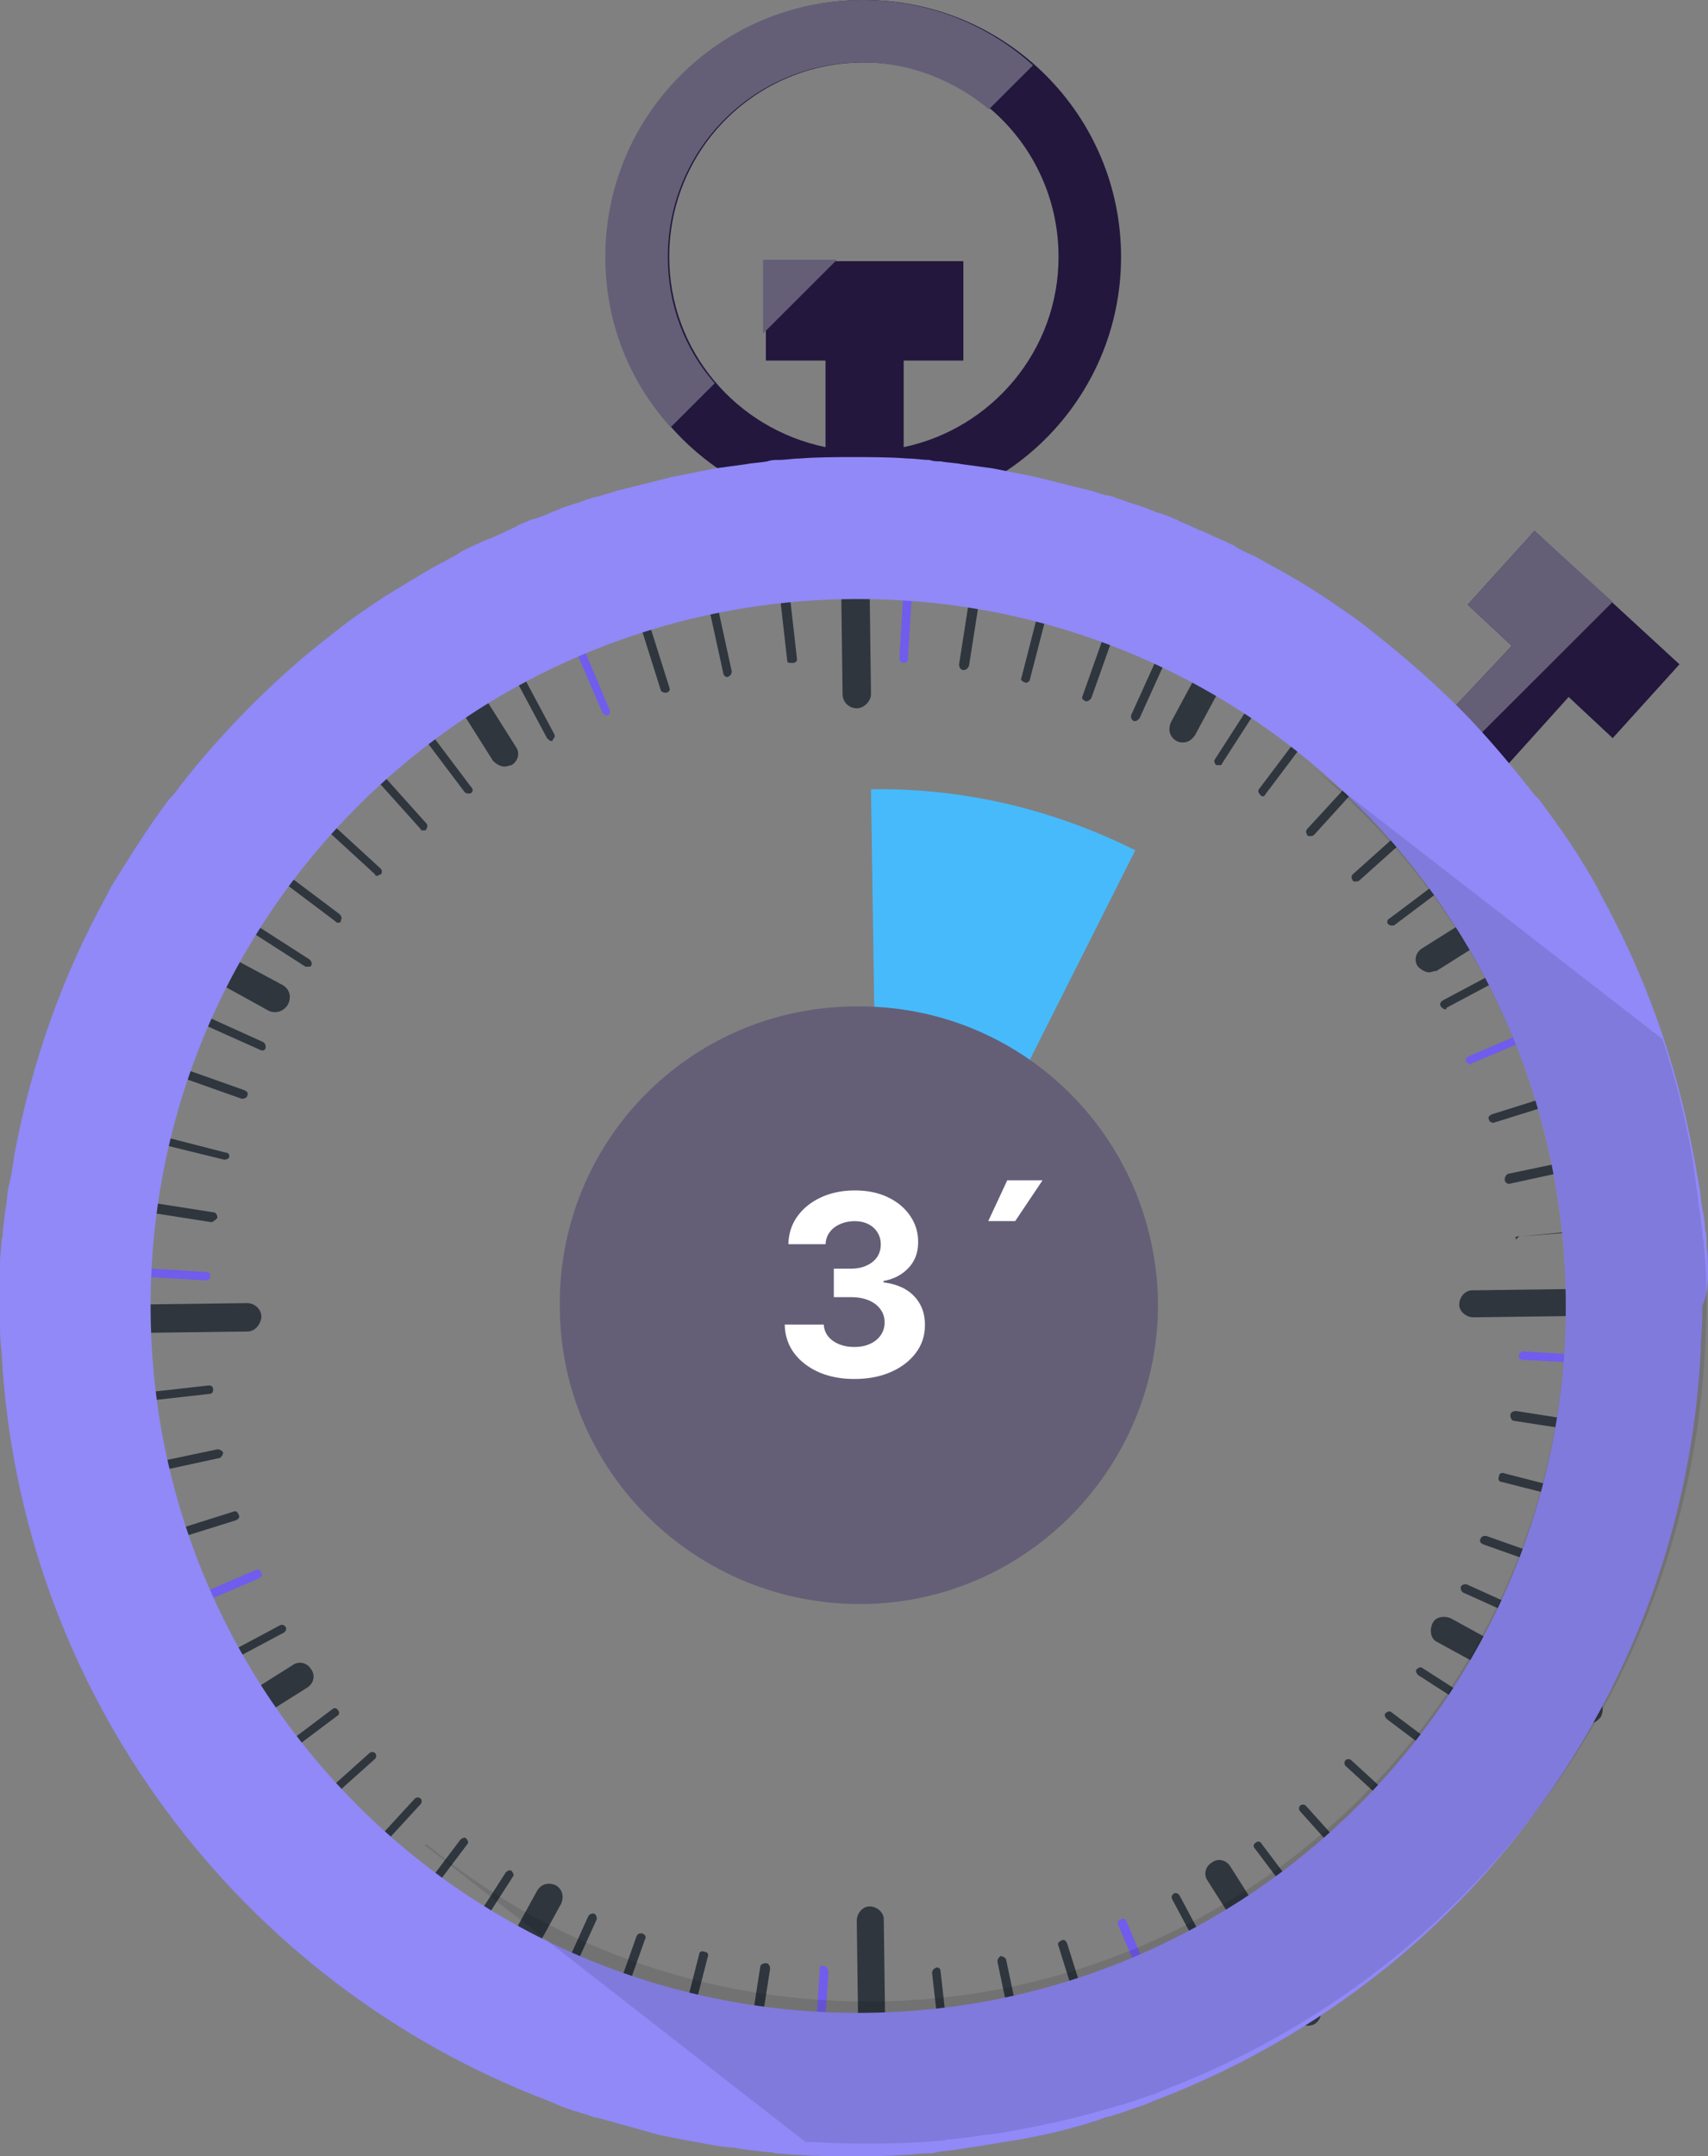 <svg xmlns="http://www.w3.org/2000/svg" width="149" height="188" fill="none" xmlns:v="https://vecta.io/nano"><rect width="100%" height="100%" fill="#808080" stroke="none"/><path d="M74.743 61.759c-.62 0-1.24-.495-1.24-1.238l-.248-19.06c0-.619.496-1.238 1.24-1.238.62 0 1.239.495 1.239 1.238l.248 19.06c0 .619-.62 1.238-1.239 1.238zm-53.175 54.333l-19.212.248c-.62 0-1.24-.495-1.24-1.238 0-.619.496-1.238 1.24-1.238l19.213-.247c.62 0 1.239.495 1.239 1.237-.124.743-.62 1.238-1.239 1.238zm22.435-49.258c-.372 0-.744-.248-.992-.495l-7.809-12.376c-.372-.495-.248-1.238.372-1.609.496-.371 1.239-.247 1.611.371l7.809 12.377c.372.495.248 1.238-.372 1.609-.124 0-.372.124-.62.124zm80.692 17.945c-.371 0-.743-.248-.991-.495-.372-.495-.248-1.238.372-1.609l12.395-7.797c.496-.371 1.239-.248 1.611.371.372.495.248 1.238-.372 1.609l-12.395 7.797c-.248 0-.496.124-.62.124zM13.759 155.078c-.372 0-.744-.247-.992-.495-.372-.495-.248-1.237.372-1.609l12.395-7.797c.496-.371 1.24-.247 1.611.371.372.495.248 1.238-.372 1.609l-12.395 7.798c-.248.123-.372.123-.62.123zm10.288-66.833c-.248 0-.372 0-.62-.124L10.66 81.066c-.62-.371-.744-.99-.496-1.609.372-.619.992-.743 1.611-.495l12.891 6.931c.62.371.744.99.496 1.609-.248.495-.744.743-1.116.743zm79.205-23.516c-.248 0-.372 0-.62-.124-.62-.371-.744-.99-.496-1.609l6.941-12.872c.372-.619.992-.743 1.612-.495.619.371.743.99.496 1.609l-6.942 12.872c-.248.371-.62.619-.991.619zM76.23 187.381c-.62 0-1.24-.495-1.24-1.114l-.248-18.812c0-.619.496-1.238 1.116-1.238s1.239.495 1.239 1.114l.248 18.813c.124.618-.496 1.237-1.116 1.237zm71.149-72.774l-18.841.247c-.62 0-1.24-.495-1.24-1.113s.496-1.238 1.116-1.238l18.841-.248c.619 0 1.239.495 1.239 1.114 0 .743-.496 1.238-1.115 1.238zm-33.344 62.007c-.371 0-.743-.248-.991-.496l-7.685-12.129c-.372-.495-.248-1.237.372-1.609.495-.371 1.239-.247 1.611.372l7.685 12.129c.372.495.248 1.237-.372 1.609-.248.124-.496.124-.62.124zm24.667-26.363c-.248 0-.372 0-.62-.123l-12.643-6.931c-.62-.248-.744-.99-.496-1.609s.992-.743 1.612-.495l12.643 6.931c.619.371.743.99.495 1.609-.247.371-.619.618-.991.618zm-97.674 28.962c-.248 0-.372 0-.62-.124-.62-.371-.744-.99-.496-1.609l6.941-12.624c.372-.619.992-.743 1.611-.495.62.371.744.99.496 1.609l-6.941 12.624c-.124.371-.62.619-.992.619zM63.463 59.036c-.124 0-.372-.124-.372-.371l-3.099-14.109c0-.247.124-.371.248-.495.248 0 .372.124.496.248l3.099 14.233c0 .248-.124.371-.372.495zm26.898 126.489c-.124 0-.372-.124-.372-.372l-2.975-14.109c0-.247.124-.371.248-.495.248 0 .372.124.496.248l2.975 14.109c0 .371-.124.619-.372.619zm41.276-82.304c-.124 0-.372-.124-.372-.372s.124-.371.248-.495l14.13-2.97c.248 0 .372.124.496.248 0 .248-.124.372-.248.495l-14.254 3.095h0zM4.958 130.201c-.124 0-.372-.123-.372-.371s.124-.371.248-.495l14.131-2.97c.248 0 .372.124.496.247 0 .248-.124.372-.248.495l-14.254 3.094zm53.051-69.803c-.124 0-.372-.124-.372-.248l-4.338-13.738c-.124-.248 0-.371.248-.495s.372 0 .496.248l4.338 13.738c.124.248 0 .495-.372.495h0zm39.045 123.394c-.124 0-.372-.124-.372-.248l-4.338-13.861c-.124-.248 0-.372.248-.495s.372 0 .496.247l4.338 13.738c.124.248 0 .495-.372.619h0zm33.219-85.893c-.124 0-.372-.124-.372-.248-.124-.248 0-.371.248-.495l13.759-4.332c.248-.124.372 0 .496.248s0 .371-.248.495l-13.883 4.332zM6.693 136.885c-.124 0-.372-.124-.372-.248-.124-.247 0-.371.248-.495l13.759-4.332c.248-.123.372 0 .496.248s0 .371-.248.495l-13.883 4.332h0zm62.348-79.086c-.248 0-.372 0-.372-.247l-1.611-14.233c0-.248.124-.371.372-.371s.372.124.496.371l1.611 14.233c-.124.247-.248.247-.496.247zm14.255 128.84c-.248 0-.372-.124-.372-.372l-1.611-14.233c0-.247.124-.371.372-.495.248 0 .372.124.372.371l1.611 14.357c0 .124-.124.372-.372.372zm49.332-78.839c-.248 0-.372.371-.372.247-.124-.247 0-.247.372-.247l14.255-1.362c.248 0 .372.248.496.372 0 .247-.124-.124-.372-.124l-14.379 1.114zM3.843 123.147c-.248 0-.372-.124-.372-.371s.124-.372.372-.372l14.378-1.609c.248 0 .372.124.372.372s-.124.371-.372.371l-14.378 1.609zm44.25-58.541c-.124 0-.248-.124-.372-.248L40.904 51.61c-.124-.248 0-.371.124-.495.248-.124.372 0 .496.124l6.817 12.748c.124.247 0 .371-.124.495 0 .124 0 .124-.124.124zm61.356 113.988c-.124 0-.248-.124-.372-.248l-6.817-12.748c-.124-.247 0-.371.124-.495.248-.123.372 0 .496.124l6.817 12.748c.124.248 0 .371-.124.495l-.124.124zm16.61-90.597c-.124 0-.248-.124-.372-.248-.124-.247 0-.371.124-.495l12.767-6.807c.248-.124.372 0 .496.124.124.248 0 .371-.124.495l-12.767 6.807c0 .124 0 .124-.124.124zm-114.16 61.264c-.124 0-.248-.123-.372-.247-.124-.248 0-.371.124-.495l12.767-6.807c.248-.124.372 0 .496.123.124.248 0 .372-.124.495l-12.767 6.808s0 .123-.124.123z" fill="#2f363e"/><path d="M52.927 62.378c-.124 0-.248-.124-.372-.248l-5.702-13.243c-.124-.248 0-.371.248-.495s.372 0 .496.248l5.578 13.243c.124.247 0 .371-.248.495 0-.124 0 0 0 0zM103.5 181.317c-.124 0-.248-.124-.372-.248l-5.578-13.243c-.124-.247 0-.371.248-.495s.372 0 .496.248l5.577 13.243c.124.247 0 .371-.248.495h-.123zm24.79-88.493c-.124 0-.248-.124-.372-.248-.124-.248 0-.371.248-.495l13.263-5.693c.248-.124.372 0 .496.248s0 .371-.248.495L128.414 92.7l-.124.124zM9.172 143.321c-.124 0-.248-.124-.372-.248-.124-.248 0-.371.248-.495l13.263-5.693c.248-.124.372 0 .496.247s0 .372-.248.495l-13.263 5.694h-.124z" fill="#705ced"/><path d="M94.823 61.14h-.124c-.248-.124-.372-.248-.248-.495l4.834-13.614c.124-.248.248-.248.496-.248.248.124.248.248.248.495l-4.834 13.614c-.124.124-.248.248-.372.248zM51.068 182.926h-.124c-.248-.124-.372-.248-.248-.495l4.834-13.615c.124-.247.248-.247.496-.247.248.124.372.247.248.495l-4.834 13.614c-.124.124-.248.248-.372.248zm92.096-43.442h-.124l-13.635-4.827c-.247-.124-.371-.248-.247-.495s.247-.248.495-.248l13.635 4.827c.248.124.372.248.248.495-.124.124-.248.248-.372.248zM21.196 95.795h-.124L7.437 90.968c-.248-.124-.372-.247-.248-.495s.248-.248.496-.248l13.635 4.827c.248.124.372.247.248.495 0 .124-.248.248-.372.248zm68.297-36.264s-.124 0 0 0c-.372-.124-.496-.248-.372-.495l3.595-13.986c0-.248.248-.371.496-.248.248 0 .372.248.248.495L89.865 59.16c0 .248-.248.371-.372.371zM57.761 184.906c-.124 0-.124 0 0 0-.372-.124-.496-.248-.372-.495l3.595-13.986c0-.247.248-.371.496-.247.248 0 .372.247.248.495l-3.595 13.985c-.124.124-.248.248-.372.248zm87.386-52.105l-14.13-3.59c-.248 0-.372-.247-.248-.495 0-.247.248-.371.496-.247l14.006 3.589c.248 0 .372.247.248.495 0 .124-.248.248-.372.248zM19.584 101.117s-.124 0 0 0l-14.13-3.466c-.248 0-.372-.248-.248-.495 0-.248.248-.371.496-.248l14.007 3.59c.248 0 .372.247.248.495 0 0-.248.124-.372.124zm79.453-38.244h-.124c-.248-.124-.248-.371-.248-.495l5.95-13.119c.124-.248.372-.248.496-.248.248.124.248.371.248.495l-5.95 13.119c-.124.124-.248.247-.372.247zM45.738 180.698h-.124c-.248-.124-.248-.371-.248-.495l5.95-13.119c.124-.248.372-.248.496-.248.248.124.248.371.248.495l-5.95 13.119c0 .248-.248.248-.372.248zm95.195-35.892h-.124l-13.139-5.941c-.248-.124-.248-.371-.248-.495.124-.248.372-.248.496-.248l13.139 5.941c.248.124.248.372.248.495s-.124.248-.372.248zM22.931 91.587h-.124L9.544 85.646c-.248-.124-.248-.371-.248-.495.124-.248.372-.248.496-.248l13.139 5.941c.248.124.248.371.248.495s-.124.248-.248.248z" fill="#2f363e"/><path d="M78.833 57.799c-.248 0-.372-.247-.372-.371l.868-14.357c0-.248.248-.371.372-.371.248 0 .372.247.372.371l-.868 14.357c0 .248-.124.371-.372.371zm-7.809 126.736c-.124 0-.124 0 0 0-.248 0-.372.99-.372.742l.868-13.738c0-.247.248-.124.372-.124.248 0 .372.372.372.619l-.868 13.243c0 .248-.248-.742-.372-.742zm76.231-65.225l-14.379-.743c-.248 0-.372-.123-.372-.371s.248-.371.372-.371l14.379.866c.248 0 .371 0 .371.248 0 .371-.247.371-.371.371zm-129.282-7.673s-.124 0 0 0l-14.502-.867c-.248 0-.372-.123-.372-.371s.248-.371.372-.371l14.502.866c.248 0 .372.124.372.371s-.248.372-.372.372z" fill="#705ced"/><g fill="#2f363e"><path d="M84.039 58.417c-.248 0-.372-.248-.372-.495l2.231-14.233c0-.248.248-.371.496-.371s.372.248.372.495l-2.231 14.233c-.124.247-.248.371-.496.371zm-19.584 127.85c-.248 0-.372-.247-.372-.495l2.231-14.233c0-.247.248-.371.496-.371s.372.247.372.495l-2.231 14.233c-.124.247-.372.371-.496.371zm82.056-60.15l-14.379-2.228c-.248 0-.372-.247-.372-.495s.248-.371.496-.371l14.255 2.228c.248 0 .372.247.372.495s-.124.371-.372.371zM18.469 106.562s0-.124 0 0l-14.254-2.228c-.248 0-.372-.247-.372-.495s.248-.371.496-.371l14.254 2.228c.248 0 .372.247.372.495a1.71 1.71 0 0 1-.496.371zm99.781-29.704c-.124 0-.248 0-.248-.124-.124-.124-.124-.371 0-.495l10.784-9.654c.124-.124.372-.124.619 0 .124.124.124.371 0 .495l-10.783 9.654c-.124.124-.248.124-.372.124zm-96.558 86.265c-.124 0-.248 0-.248-.124-.124-.123-.124-.371 0-.495l10.784-9.653a.38.38 0 0 1 .496 0c.124.123.124.371 0 .495l-10.784 9.653c0 .124-.124.124-.248.124zm101.64 5.693c-.124 0-.248 0-.248-.123l-9.668-10.768c-.124-.124-.124-.371 0-.495a.38.38 0 0 1 .496 0l9.668 10.767a.38.38 0 0 1 0 .496s-.124.123-.248.123zM36.938 72.403c-.124 0-.248 0-.248-.124l-9.668-10.768c-.124-.124-.124-.371 0-.495a.38.38 0 0 1 .496 0l9.668 10.768c.124.124.124.371 0 .495 0 .124-.124.124-.248.124zm77.345.495c-.123 0-.247 0-.247-.124-.124-.124-.124-.371 0-.495l9.792-10.644a.38.38 0 0 1 .496 0c.124.124.124.371 0 .495l-9.669 10.644c-.124.124-.248.124-.372.124zM26.65 168.074c-.124 0-.248 0-.248-.124-.124-.124-.124-.371 0-.495l9.792-10.644a.38.38 0 0 1 .496 0c.124.124.124.371 0 .495l-9.792 10.644c-.124.124-.124.124-.248.124zm101.64-4.208c-.124 0-.248 0-.248-.124l-10.66-9.778c-.124-.123-.124-.371 0-.495a.38.38 0 0 1 .496 0l10.66 9.778c.124.124.124.371 0 .495 0 .124-.124.124-.248.124zM32.971 76.363c-.124 0-.248 0-.248-.124l-10.66-9.777c-.124-.124-.124-.371 0-.495a.38.38 0 0 1 .496 0l10.66 9.778c.124.124.124.371 0 .495 0 0-.124 0-.248.124zm88.502 4.332c-.124 0-.248 0-.372-.124s-.124-.371.124-.495l11.527-8.664c.124-.124.372-.124.496.124.124.124.124.371-.124.495l-11.527 8.664h-.124zM17.725 158.296c-.124 0-.248 0-.372-.124s-.124-.371.124-.495l11.528-8.663c.124-.124.372-.124.496.124.124.123.124.371-.124.495l-11.527 8.663c.124 0 0 0-.124 0zm100.773 14.481c-.124 0-.248 0-.372-.124l-8.677-11.51c-.124-.124-.124-.371.124-.495.124-.124.372-.124.496.124l8.677 11.51c.124.124.124.371-.124.495.124-.124 0 0-.124 0zM40.904 69.185c-.124 0-.248 0-.372-.124l-8.677-11.51c-.124-.124-.124-.371.124-.495.124-.124.372-.124.496.124l8.677 11.51c.124.124.124.371-.124.495h-.124zm65.446-2.475h-.247c-.124-.124-.248-.371-.124-.495l7.809-12.129c.123-.124.371-.248.495-.124s.248.371.124.495l-7.809 12.129c0 .124-.124.124-.248.124zM36.69 175.871h-.248c-.124-.124-.248-.371-.124-.495l7.809-12.129c.124-.124.372-.248.496-.124s.248.371.124.495l-7.809 12.129s-.124.124-.248.124z"/><path d="M136.099 153.841h-.248l-12.147-7.797c-.124-.124-.248-.372-.124-.496s.372-.247.496-.123l12.147 7.797c.124.124.248.371.124.495 0 .124-.124.124-.248.124zM26.898 84.285h-.248l-12.147-7.797c-.124-.124-.248-.371-.124-.495s.372-.248.496-.124l12.147 7.797c.124.124.248.371.124.495 0 .124-.124.124-.248.124zm83.295-14.852c-.124 0-.124 0-.248-.124s-.248-.371-.124-.495l8.677-11.51c.124-.124.372-.248.496-.124s.247.371.123.495l-8.676 11.51c-.124.248-.248.248-.248.248zM31.856 172.529c-.124 0-.124 0-.248-.123s-.248-.372-.124-.496l8.677-11.51c.124-.124.372-.247.496-.124s.248.372.124.496l-8.677 11.51c0 .124-.124.247-.248.247zm100.896-13.861c-.124 0-.124 0-.248-.124l-11.527-8.664c-.124-.124-.248-.371-.124-.495s.372-.247.496-.124l11.527 8.664c.124.124.248.371.124.495 0 .124-.124.248-.248.248zM29.501 80.448c-.124 0-.124 0-.248-.124L17.725 71.66c-.124-.124-.248-.371-.124-.495s.372-.248.496-.124l11.528 8.664c.124.124.248.371.124.495 0 .248-.124.248-.248.248z"/></g><path d="M76.726 118.444l-.744-49.63c8.305-.124 16.114 1.856 23.055 5.322l-22.311 44.308z" fill="#47bafb"/><path d="M101.021 113.493c.124 14.357-11.404 26.238-25.782 26.362s-26.278-11.386-26.402-25.743c-.248-14.481 11.28-26.238 25.658-26.362 14.502-.248 26.278 11.263 26.526 25.743z" fill="#645f77"/><path d="M146.511 57.922l-12.643-11.634-5.826 6.436 3.843 3.589-5.702 6.065 5.082 4.579 5.578-6.188 3.842 3.589 5.826-6.436zM75.363 0C62.967 0 52.927 10.025 52.927 22.402s10.04 22.402 22.435 22.402 22.435-10.025 22.435-22.402S87.758 0 75.363 0zm3.471 38.986v-7.55h5.206v-8.664H66.81v8.664h5.206v7.55c-7.809-1.609-13.635-8.416-13.635-16.585 0-9.406 7.561-16.956 16.981-16.956s16.981 7.55 16.981 16.956c0 8.169-5.826 14.976-13.511 16.585z" fill="#23173d"/><path d="M66.562 22.649v6.436l6.445-6.436h-6.445zm-4.214 10.768c-2.603-2.97-4.09-6.807-4.09-11.015 0-9.406 7.561-16.956 16.981-16.956 4.214 0 8.057 1.609 11.032 4.084l3.843-3.837C86.147 2.104 80.941 0 75.239 0 62.844 0 52.804 10.025 52.804 22.402c0 5.693 2.107 10.891 5.702 14.852l3.843-3.837zm66.19 31.189l12.147-12.129-6.817-6.188-5.826 6.436 3.843 3.589-5.702 6.065 2.355 2.228z" fill="#645f77"/><path d="M148.99 110.028c0-.619-.124-1.238-.124-1.857 0-.371 0-.619-.124-.99 0-.619-.124-1.238-.248-1.856s-.124-1.238-.248-1.857l-.496-2.723c-1.487-8.044-4.214-15.718-8.056-22.649l-.372-.743c-1.488-2.723-3.223-5.198-5.082-7.673l-.372-.371c-1.736-2.228-3.595-4.456-5.578-6.56-2.603-2.723-5.578-5.322-8.553-7.674-1.363-1.114-2.851-2.104-4.338-3.094s-2.975-1.856-4.586-2.723c-.496-.247-.992-.619-1.612-.866-.495-.248-1.115-.495-1.611-.866-.372-.124-.744-.371-1.116-.495-.619-.248-1.239-.619-1.983-.866-.124-.124-.372-.124-.496-.248-.495-.248-.991-.371-1.363-.619-.62-.248-1.116-.495-1.735-.619-.248-.124-.62-.248-.868-.371l-1.116-.371c-.496-.124-.992-.371-1.487-.495-.248-.124-.62-.247-.868-.247-.62-.124-1.115-.371-1.735-.495l-4.462-1.114-1.859-.371-1.859-.371-2.727-.371c-.62-.124-1.24-.124-1.859-.248-.372 0-.62 0-.992-.124-.62 0-1.24-.124-1.859-.124-1.611-.124-3.223-.124-4.71-.124-1.611 0-3.223 0-4.71.124-.62 0-1.24.124-1.859.124-.372 0-.62 0-.992.124-.62.124-1.239.124-1.859.248l-2.727.371-1.859.371-1.859.371-4.462 1.114c-.62.124-1.116.371-1.735.495-.248.124-.62.124-.868.247-.496.124-.992.371-1.487.495l-1.116.371c-.248.124-.62.247-.868.371-.62.248-1.116.495-1.735.619-.496.248-.992.371-1.364.619-.124.124-.372.124-.496.248-.62.248-1.24.619-1.983.866-.372.124-.744.371-1.115.495-.496.247-1.116.495-1.611.866-.496.247-1.116.619-1.611.866-1.611.866-3.099 1.857-4.586 2.723-1.487.99-2.975 1.98-4.338 3.094-3.099 2.352-5.95 4.951-8.553 7.674-1.983 2.104-3.843 4.208-5.578 6.56l-.372.371c-1.859 2.475-3.471 5.074-5.082 7.673l-.372.743c-3.842 6.931-6.569 14.604-8.057 22.649-.124.867-.248 1.857-.496 2.723-.124.619-.124 1.238-.248 1.857s-.124 1.237-.248 1.856c0 .371 0 .619-.124.99 0 .619-.124 1.238-.124 1.857v.371.866 2.599.619.372.495c0 .742 0 1.609.124 2.351 1.487 29.951 20.948 55.323 47.721 65.472.248.124.62.248.868.371.868.372 1.735.619 2.603.867.248.124.62.247.868.247l5.33 1.486 1.859.371c1.488.247 2.975.619 4.586.742.248 0 .62.124.868.124.62.124 1.239.124 1.859.248.372 0 .62 0 .992.123.62 0 1.24.124 1.859.124 1.611.124 3.223.124 4.71.124 1.611 0 3.223 0 4.71-.124.62 0 1.24-.124 1.859-.124.372 0 .62 0 .992-.123.62-.124 1.24-.124 1.859-.248.248 0 .62-.124.868-.124l4.586-.742 1.859-.371c1.735-.372 3.595-.867 5.33-1.486.248-.123.62-.123.868-.247.868-.248 1.735-.619 2.603-.867.248-.123.62-.247.868-.371 26.897-10.149 46.234-35.521 47.721-65.472 0-.99.124-1.856.124-2.846v-.991c.62-1.361.496-2.599.496-3.836zM74.867 175.5c-34.087 0-61.728-27.6-61.728-61.636S40.78 52.229 74.867 52.229s61.728 27.6 61.728 61.635c0 33.912-27.642 61.636-61.728 61.636z" fill="#9089f7"/><path opacity=".11" d="M148.866 113.741v.99l-.124 2.846c-1.487 29.58-20.576 54.457-47.102 64.606-.248.124-.619.248-.867.371-.868.248-1.736.619-2.603.867-.248.123-.62.123-.868.247-1.735.495-3.471.99-5.206 1.362-.62.123-1.24.247-1.735.371-1.487.248-2.975.619-4.462.743-.248 0-.62.123-.868.123-.62.124-1.239.124-1.859.248-.248 0-.62 0-.868.124-.62 0-1.239.123-1.859.123-1.611.124-3.099.124-4.71.124s-3.099 0-4.71-.124h-.744l-33.219-25.867.124-.123c10.536 8.663 23.923 13.738 38.549 13.738 33.591 0 60.861-27.229 60.861-60.769 0-20.174-9.792-37.996-24.915-49.011l33.343 25.867c1.116 3.342 1.984 6.807 2.603 10.272l.372 2.723c.124.619.124 1.238.248 1.856s.124 1.238.248 1.857c0 .247 0 .619.124.866 0 .619.124 1.238.124 1.857.124 1.237.124 2.475.124 3.713z" fill="#000"/><path d="M74.529 120.231c-1.167 0-2.206-.2-3.117-.601-.906-.407-1.622-.964-2.148-1.672-.521-.714-.789-1.537-.805-2.469h3.406c.021.391.148.734.383 1.031.24.292.557.518.953.68s.841.242 1.336.242c.516 0 .971-.091 1.367-.273s.706-.435.93-.758a1.91 1.91 0 0 0 .336-1.117 1.87 1.87 0 0 0-.359-1.133c-.234-.333-.573-.594-1.016-.781-.437-.188-.958-.282-1.562-.282H72.74v-2.484h1.492c.51 0 .961-.089 1.352-.266.396-.177.703-.421.922-.734s.328-.687.328-1.109c0-.401-.096-.753-.289-1.055-.187-.307-.453-.547-.797-.719-.338-.172-.734-.258-1.187-.258a3.11 3.11 0 0 0-1.258.25c-.38.162-.685.394-.914.696a1.83 1.83 0 0 0-.367 1.062h-3.242c.016-.922.279-1.734.789-2.437s1.198-1.253 2.063-1.649c.87-.401 1.852-.601 2.945-.601 1.104 0 2.07.2 2.898.601s1.471.943 1.93 1.625a3.9 3.9 0 0 1 .688 2.282c.005.895-.273 1.643-.836 2.242-.557.599-1.284.979-2.18 1.14v.125c1.177.151 2.073.56 2.688 1.227.62.661.927 1.489.922 2.484.005.912-.258 1.722-.789 2.43-.526.708-1.253 1.266-2.18 1.672s-1.989.609-3.187.609zm11.683-13.765l1.656-3.555h3.078l-2.383 3.555h-2.352z" fill="#fff"/></svg>
